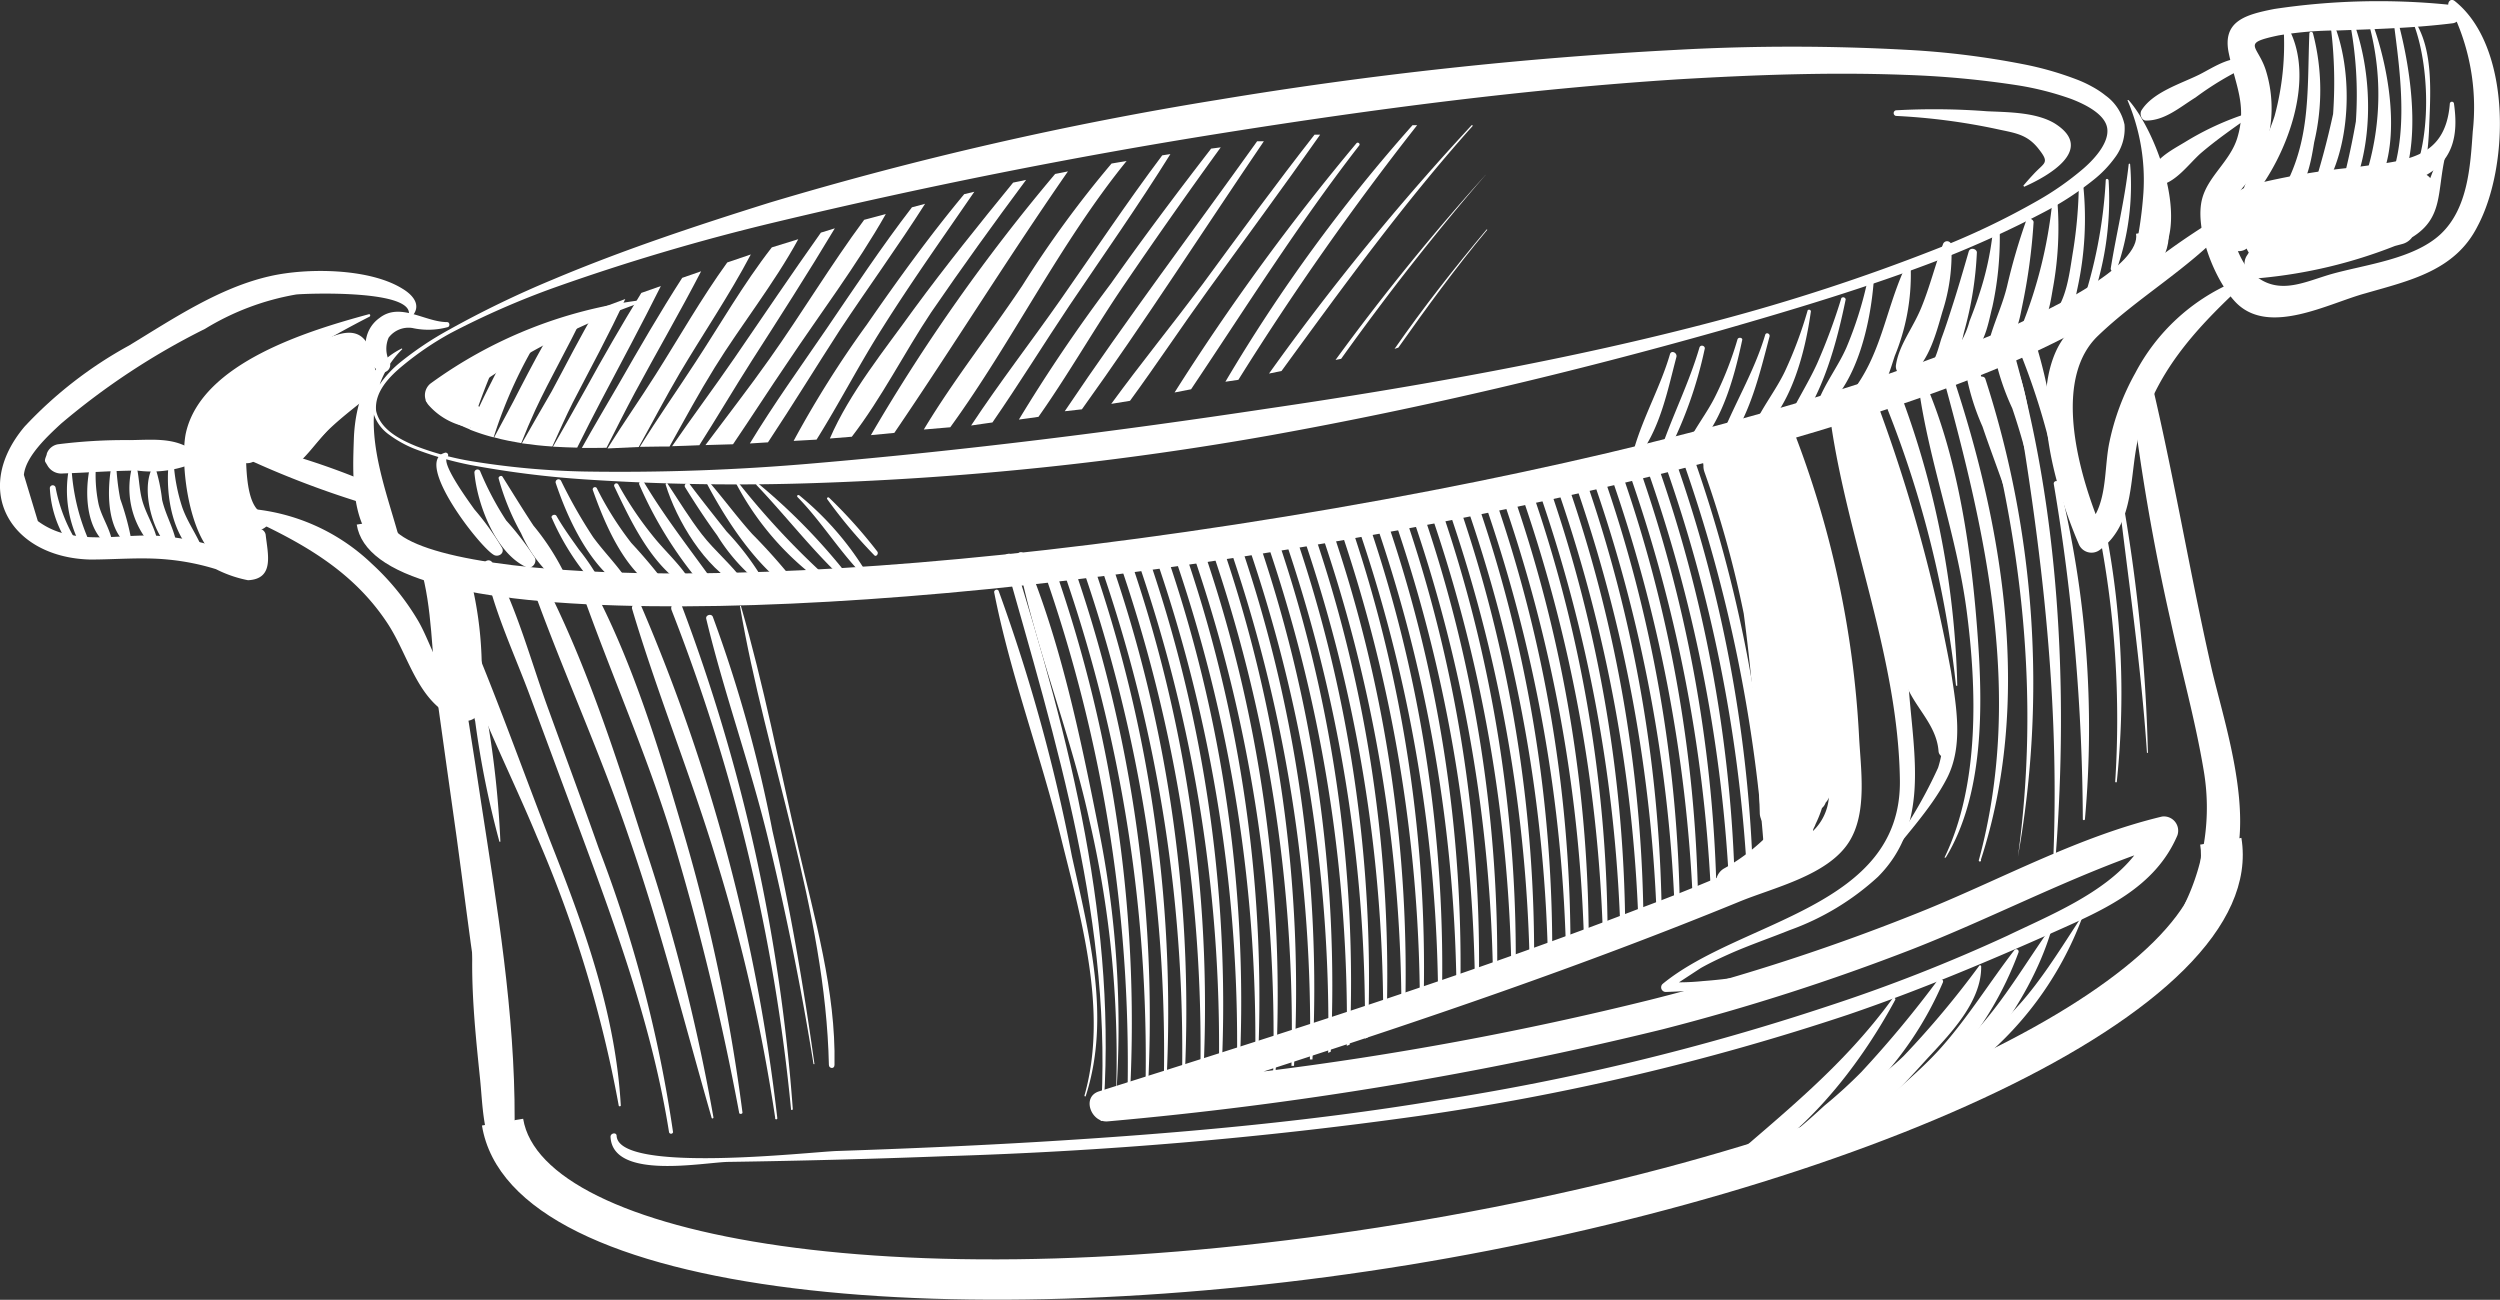<svg xmlns="http://www.w3.org/2000/svg" width="155.93" height="81.07" viewBox="0 0 155.93 81.07"><rect x="0" y="0" width="155.93" height="81.07" fill="#333333" stroke="none"/><defs><style>.cls-1{fill:#fff;}</style></defs><g id="Vrstva_2" data-name="Vrstva 2"><g id="Layer_1" data-name="Layer 1"><path class="cls-1" d="M23.46,25.63c.26,1.15,1.45,1.77,2.5,2.2a17.66,17.66,0,0,0,3.42.93,49.71,49.71,0,0,0,7.1.65,138.78,138.78,0,0,0,14.27-.51c9.48-.81,18.92-2,28.34-3.42,4.71-.69,9.41-1.46,14.09-2.35s9.34-1.91,13.94-3.13a123.61,123.61,0,0,0,13.57-4.44,47.65,47.65,0,0,0,6.41-3.05,18.17,18.17,0,0,0,2.85-2c.84-.73,1.61-1.7,1.48-2.52s-1.23-1.43-2.25-1.82a18.58,18.58,0,0,0-3.34-.85,58.49,58.49,0,0,0-7-.65c-4.72-.18-9.47,0-14.21.28-9.49.61-18.93,1.85-28.32,3.34s-18.73,3.36-28,5.58a135,135,0,0,0-13.68,4.05,51.25,51.25,0,0,0-6.53,2.86,19,19,0,0,0-2.95,2C24.27,23.5,23.34,24.46,23.46,25.63Zm-.2,0a2.52,2.52,0,0,1,.49-1.75A6.78,6.78,0,0,1,25,22.57a20.58,20.58,0,0,1,3-2,62.15,62.15,0,0,1,6.47-3.13c4.41-1.86,9-3.38,13.53-4.8a219.84,219.84,0,0,1,28-6.42,255.46,255.46,0,0,1,28.56-3.11,130.7,130.7,0,0,1,14.41,0,51.87,51.87,0,0,1,7.2.89A20,20,0,0,1,129.64,5a7.49,7.49,0,0,1,.86.41,5.42,5.42,0,0,1,.83.55,3,3,0,0,1,1.18,1.81,3,3,0,0,1-.59,2.05,7.05,7.05,0,0,1-1.33,1.39,18.76,18.76,0,0,1-3.06,2,63.29,63.29,0,0,1-6.58,3c-4.48,1.72-9.06,3.09-13.66,4.41-9.2,2.6-18.51,4.81-27.93,6.51a199.64,199.64,0,0,1-28.54,3,143.25,143.25,0,0,1-14.36-.23,60.93,60.93,0,0,1-7.13-.9,21,21,0,0,1-3.46-1,7.07,7.07,0,0,1-1.59-.88A2.58,2.58,0,0,1,23.26,25.66Z"/><path class="cls-1" d="M80.52,34.24c-14.88,2.43-29,3.7-39.89,3.57C29,37.67,22.78,36,22.25,32.72l2-.33c.59,3.65,22.16,5.35,55.92-.17s53.66-14,53.06-17.64l2-.33c.53,3.24-4.79,6.83-15.8,10.68C109.23,28.5,95.4,31.81,80.52,34.24Z"/><path class="cls-1" d="M87.82,78.9c-27,4.41-55.95,2.36-57.76-8.7l2.57-.42c1.19,7.29,23.48,11.67,54.77,6.55s51-16.35,49.83-23.65l2.57-.42C141.61,63.32,114.79,74.5,87.82,78.9Z"/><path class="cls-1" d="M25.07,21.73c-2.15,1.05-2.92,3.38-3,5.66-.07,2.12-.25,5.69,1.86,6.9.42.24,1.15,0,1-.61-1-3.75-3.16-8.6.16-11.9A0,0,0,0,0,25.07,21.73Z"/><path class="cls-1" d="M132.76,6.24s-.09,0-.07,0a12.61,12.61,0,0,1,1,5.77,25,25,0,0,1-.64,4.16c-.08.56.56.76.95.51C137,14.81,134.57,8.24,132.76,6.24Z"/><path class="cls-1" d="M26.41,35.25c-.09,0-.2.08-.17.18.72,2.43.69,5.42,1,7.94.41,3,.83,5.89,1.24,8.84.81,5.88,1.43,11.86,2.87,17.62.09.38.75.44.75,0C32.12,63.17,31,56.51,30,50c-.49-3.27-1-6.54-1.58-9.79C28.18,38.81,28.28,35.36,26.41,35.25Z"/><path class="cls-1" d="M33.45,72.05a5.42,5.42,0,0,1-1.84-4c-.17-1.39-.33-2.78-.51-4.18-.35-2.75-.5-5.59-1.08-8.3a.08.08,0,0,0-.16,0c-.76,3.77-.3,8,.09,11.8.23,2.33.15,5.49,3,6C33.72,73.46,34,72.46,33.45,72.05Z"/><path class="cls-1" d="M29.14,36.38a.43.43,0,0,0-.85.14A59.49,59.49,0,0,0,29.64,45a57.56,57.56,0,0,0,1.51,7.5,0,0,0,0,0,.06,0,60.81,60.81,0,0,0-.81-7.61A61.85,61.85,0,0,0,29.14,36.38Z"/><path class="cls-1" d="M137.92,41.61c-1.42-6.25-2.45-12.67-4-18.92-.35.53-.69,1.11-1,1.68a136.52,136.52,0,0,0,2.44,14.24c.68,3.15,1.56,6.27,2.09,9.45a13.75,13.75,0,0,1-1.17,8.29c-.24.59.48,1,.94.67C141.8,53.87,138.88,45.81,137.92,41.61Z"/><path class="cls-1" d="M153.1.06c-.21-.16-.4,0-.4.23a43.74,43.74,0,0,0-10.85.27c-1.77.35-3.25.74-2.84,2.74s1.16,3.26.53,5.32c-.45,1.44-1.8,2.36-2.18,3.75-.52,1.89.8,5.22,2.16,6.56,2.07,2,5.7,0,8-.63,2.78-.8,5.6-1.41,7-4.17C156.53,10.39,156.65,2.87,153.1.06Zm-.87,14.54c-1.67,1.56-4.65,1.89-6.8,2.49-1.85.53-3.63,1.56-5.31-.44a5.15,5.15,0,0,1-.78-4.12c.28-.66,1-1.26,1.38-1.92a8.22,8.22,0,0,0,.8-2.24,8,8,0,0,0-.2-4c-.51-1.57-1.57-1.66.79-2.16a22.3,22.3,0,0,1,3.74-.31c2.39-.09,4.75-.15,7.14-.45a.51.51,0,0,0,.24-.1,13.72,13.72,0,0,1,1,6.86C154.08,10.37,153.93,13,152.23,14.6Z"/><path class="cls-1" d="M152.8,6.48c-.29,3.59-3,3.53-5.87,3.95a42.76,42.76,0,0,0-6.4,1.08c-1.78.55-3.41,2.56-1.37,4a.82.82,0,0,0,1.11-1.19c-.46-.63,5.6-1.85,6-1.94A22.87,22.87,0,0,0,151,11.09c2-.95,2.35-2.6,2.06-4.62A.11.11,0,0,0,152.8,6.48Z"/><path class="cls-1" d="M140.29,3.79c-1-.46-2.21.41-3.13.87-1.16.57-2.88,1.09-3.59,2.22-.14.23,0,.65.29.64,1.17,0,2.11-.84,3.08-1.44a19.07,19.07,0,0,1,3.36-2C140.42,4,140.39,3.83,140.29,3.79Z"/><path class="cls-1" d="M139.32,17.59a12.47,12.47,0,0,0-6.14,5.68,15.1,15.1,0,0,0-1.61,4.3c-.3,1.4-.16,3.19-.86,4.5-1.3-3.45-2.49-8.61.15-11.13,2.49-2.39,5.57-4.13,7.95-6.67.29-.32-.17-.86-.54-.66a46,46,0,0,0-5.7,4.1c-1.51,1.17-3.35,2.28-4.24,4-1.73,3.45-.06,9,1.35,12.28a.86.86,0,0,0,1.3.3c2.27-1.69,1.79-4.72,2.44-7.18,1-3.81,3.41-6.47,6.2-9.09A.28.28,0,0,0,139.32,17.59Z"/><path class="cls-1" d="M22.53,31.35a3.64,3.64,0,0,1,0-.66c0-.09,0-.63,0-.79L22,29.7a46.07,46.07,0,0,0-6.71-2.07c-.41-.07-.68.59-.3.8A58,58,0,0,0,22.53,31.35Z"/><path class="cls-1" d="M28.8,35.19l-.24-.13a4.14,4.14,0,0,1-1.42-.12,17.92,17.92,0,0,1,1.19,7.78c-1.09-1-1.52-2.75-2.25-4a15.51,15.51,0,0,0-2.89-3.56,12.5,12.5,0,0,0-7.64-3.43.28.28,0,0,0-.13.54c3.47,1.6,6.62,3.35,8.77,6.64,1.39,2.13,1.91,5.15,4.59,6a.86.86,0,0,0,1.15-.7,23.67,23.67,0,0,0-.82-9Z"/><path class="cls-1" d="M140.21,7.06a17.8,17.8,0,0,0-3.94,1.81c-.92.55-2,1.1-2.23,2.19a.47.47,0,0,0,.54.52c1.08-.14,1.87-1.28,2.66-2,1-.86,2.06-1.59,3.12-2.34C140.5,7.19,140.35,7,140.21,7.06Z"/><path class="cls-1" d="M16.51,32.06c-1.07-.26-1.14-2.44-1.17-3.65a1.09,1.09,0,0,0,.26,0,.13.13,0,0,0,.11-.14c-.06-.4-.29-.51-.65-.68a.41.41,0,0,0-.53.24,6.42,6.42,0,0,0,.26,4.08c.28.7,1.09,1.6,1.84.91C16.86,32.63,16.86,32.15,16.51,32.06Z"/><path class="cls-1" d="M27.89,20.09c-1.39,0-2.94-1.27-4.23-.25a2.06,2.06,0,0,0-.05,3.31.47.47,0,0,0,.69-.58,1.74,1.74,0,0,1-.06-1.51,1.55,1.55,0,0,1,1.49-.6,4.59,4.59,0,0,0,2.21-.06C28.08,20.34,28.05,20.09,27.89,20.09Z"/><path class="cls-1" d="M25.09,18c-2.07-1.28-5.94-1.3-8.23-.78-3.17.71-6.06,2.66-8.81,4.33a25.9,25.9,0,0,0-6.52,5.06c-3.36,4-.83,8.16,4.09,8.29,1.62,0,3.23-.16,4.85,0a14.82,14.82,0,0,1,3,.6,7.6,7.6,0,0,0,2,.69c1.67-.08,1.23-1.65,1.1-2.84a.46.46,0,0,0-.88-.09,6.27,6.27,0,0,1-.18.85c.17.91-.11,1.07-.83.48L14,34.27a15.88,15.88,0,0,0-4.14-.85c-1.79-.11-3.64.3-5.41-.05a4.67,4.67,0,0,1-2.09-.87l-.87-2.88c.11-1.17,1.53-2.46,2.3-3.18a44.49,44.49,0,0,1,9-5.93,16.14,16.14,0,0,1,5.67-2.14c.43-.06,7.7-.36,7,1.39,0,.07.06.14.12.09C26.35,19.15,25.85,18.45,25.09,18Z"/><path class="cls-1" d="M23.39,23.84a14,14,0,0,0-3.57,2.1c-.92.71-2.27,1.68-2.59,2.84a.49.49,0,0,0,.65.61c1.06-.54,1.78-1.78,2.64-2.61s2.06-1.72,3.1-2.57C23.82,24.05,23.62,23.76,23.39,23.84Z"/><path class="cls-1" d="M23,19.6c-3.67,1-10.4,3-11.4,7.38-.5,2.21.48,9.69,4.13,8a.7.7,0,0,0-.41-1.32c-.78.09-1.8-2.46-1.93-3.1A12.27,12.27,0,0,1,13.12,29c-.16-2.21.69-3.34,2.29-4.63a62.3,62.3,0,0,1,7.64-4.62C23.12,19.71,23.1,19.57,23,19.6Z"/><path class="cls-1" d="M87.22,21.68c1.77-2.51,3.59-5,5.54-7.34,0,0,0-.08-.06,0-2,2.39-3.94,4.86-5.72,7.42Z"/><path class="cls-1" d="M83.65,22.38c2.86-4,5.85-7.83,9.07-11.54,0,0,0,0,0,0A145.37,145.37,0,0,0,83.3,22.45Z"/><path class="cls-1" d="M79.93,23.14c3.81-5.22,7.59-10.44,11.92-15.28,0,0,0-.09-.06-.05A156.92,156.92,0,0,0,79.15,23.3Z"/><path class="cls-1" d="M77.24,23.69A179.73,179.73,0,0,1,88.39,7.81l-.29,0a102.54,102.54,0,0,0-11.67,16Z"/><path class="cls-1" d="M74.29,24.28C77.72,19.16,81,13.94,84.78,9.07c.08-.11-.09-.24-.18-.13A145.3,145.3,0,0,0,73.26,24.48Z"/><path class="cls-1" d="M70.48,25c1.66-2.27,3.23-4.64,4.86-6.89,2.33-3.23,4.7-6.43,7-9.71l-.35,0c-2.41,3.08-4.71,6.23-7,9.35-1.85,2.47-3.84,4.92-5.68,7.44Z"/><path class="cls-1" d="M67.48,25.53c3.93-5.47,7.57-11.16,11.35-16.72l-.42,0c-4,5.6-8.15,11.11-12,16.84Z"/><path class="cls-1" d="M64.77,26c1.89-2.68,3.54-5.59,5.37-8.27q2.94-4.32,6-8.54l-.6.08c-2.14,2.77-4.24,5.57-6.26,8.43a101.33,101.33,0,0,0-5.73,8.47Z"/><path class="cls-1" d="M61.4,26.42l.5-.07c1.66-2.4,3.2-4.9,4.8-7.29,2.11-3.13,4.3-6.24,6.3-9.45l-.51.08c-2.2,2.93-4.24,6-6.34,9-1.82,2.6-3.81,5.17-5.58,7.85Z"/><path class="cls-1" d="M59.27,26.65c3.89-5.36,6.82-11.46,11-16.61l-.94.16a66.77,66.77,0,0,0-5.55,7.59c-2,3-4.31,5.92-6.16,9Z"/><path class="cls-1" d="M55.78,27c3.67-5.39,7.1-10.94,10.83-16.31l-.8.16A115,115,0,0,0,54.32,27.14Z"/><path class="cls-1" d="M53.13,27.24C55,24.81,56.4,22,58.08,19.48,60,16.68,62,13.91,64,11.22l-.81.17C61.06,14,59,16.56,57,19.28c-1.8,2.51-4,5.2-5.24,8.07Z"/><path class="cls-1" d="M50.93,27.42c1.44-2.3,2.7-4.76,4.13-7,1.82-2.89,3.79-5.66,5.71-8.46l-.63.15C58,14.68,56,17.45,54.07,20.24A64.86,64.86,0,0,0,49.5,27.5Z"/><path class="cls-1" d="M47.9,27.59c1.53-2.31,3-4.71,4.48-7,1.74-2.63,3.62-5.21,5.32-7.88l-.82.22C55,15.37,53.26,18,51.53,20.54c-1.6,2.34-3.28,4.68-4.76,7.12Z"/><path class="cls-1" d="M45.72,27.71c1.16-1.71,2.27-3.44,3.4-5.1,2-3,4.31-6.05,6.13-9.26l-1.35.36C51.82,16.52,50,19.56,48,22.38c-1.27,1.8-2.65,3.57-4,5.38Z"/><path class="cls-1" d="M43.62,27.77c1.12-1.76,2.18-3.56,3.27-5.27,1.75-2.73,3.51-5.47,5.18-8.26l-.87.27c-1.83,2.58-3.6,5.21-5.39,7.82-1.25,1.82-2.61,3.64-3.89,5.5C42.49,27.82,43.06,27.79,43.62,27.77Z"/><path class="cls-1" d="M41.32,27.85l.44,0c.93-1.67,1.84-3.35,2.82-4.93,1.62-2.62,3.69-5.21,5.21-8l-1.65.51c-1.77,2.27-3.27,4.89-4.76,7.16-1.11,1.71-2.35,3.47-3.47,5.28Z"/><path class="cls-1" d="M39.84,27.88c.87-1.56,1.7-3.15,2.57-4.63,1.44-2.43,3.09-4.85,4.42-7.38l-1.47.5c-1.62,2.24-3,4.68-4.47,7-.94,1.49-2,3-3,4.6Z"/><path class="cls-1" d="M37.83,27.93c.59-1.16,1.17-2.32,1.77-3.44,1.36-2.53,2.8-5,4.13-7.57l-1.18.41c-1.39,2.16-2.68,4.39-3.95,6.61-.76,1.31-1.55,2.64-2.31,4C36.81,27.94,37.32,27.94,37.83,27.93Z"/><path class="cls-1" d="M36,27.92c.5-1,1-2,1.53-3,1.24-2.35,2.5-4.7,3.69-7.08L40,18.27c-1.23,2-2.38,4-3.51,6.06-.65,1.17-1.32,2.34-2,3.53C35.05,27.89,35.54,27.91,36,27.92Z"/><path class="cls-1" d="M34.45,27.85c.43-.94.84-1.88,1.28-2.75C36.81,23,38,20.84,39,18.65l-1.82.68c-1,1.67-1.86,3.4-2.77,5.08-.57,1-1.24,2.13-1.86,3.24C33.19,27.74,33.82,27.81,34.45,27.85Z"/><path class="cls-1" d="M32.51,27.64c.28-.71.57-1.4.88-2.07.93-2,2.06-3.93,3-5.93l-1.82.7c-.78,1.29-1.48,2.63-2.16,3.94-.5,1-1.06,2-1.59,3C31.39,27.44,32,27.55,32.51,27.64Z"/><path class="cls-1" d="M30.79,27.28a28.24,28.24,0,0,1,3.1-6.66c-.6.24-1.23.49-1.86.76a25.08,25.08,0,0,0-1.36,2.41c-.51,1-1,2-1.38,3A12.56,12.56,0,0,0,30.79,27.28Z"/><path class="cls-1" d="M29.3,26.78l.38-1a43.32,43.32,0,0,1,1.67-4.15A32.8,32.8,0,0,0,27,24,6.33,6.33,0,0,0,26.55,25,8.35,8.35,0,0,0,29.3,26.78Z"/><path class="cls-1" d="M132.77,10.25c-.24,2.21-.77,4.32-1.12,6.5a.19.19,0,0,0,.36.09,15.85,15.85,0,0,0,.85-6.59C132.86,10.19,132.77,10.2,132.77,10.25Z"/><path class="cls-1" d="M131.34,11.23a29.64,29.64,0,0,1-1.55,8,.24.24,0,0,0,.45.17,19.23,19.23,0,0,0,1.28-8.12C131.52,11.13,131.35,11.13,131.34,11.23Z"/><path class="cls-1" d="M129.66,11.61a28.32,28.32,0,0,1-.35,4c-.23,1.35-.39,3.22-1.42,4.2-.16.15-.12.52.16.52,1.18,0,1.32-1.43,1.53-2.37a20.36,20.36,0,0,0,.36-6.37C129.93,11.45,129.66,11.45,129.66,11.61Z"/><path class="cls-1" d="M128,12.66a28.63,28.63,0,0,1-1.9,7.68.4.4,0,0,0,.54.51c1.06-.48,1.22-1.81,1.4-2.85a20.87,20.87,0,0,0,.29-5.35C128.35,12.45,128.06,12.48,128,12.66Z"/><path class="cls-1" d="M126.38,13.75a38.14,38.14,0,0,0-1.19,4.08c-.25,1.05-.69,2-1,3a.51.51,0,0,0,.68.63c.91-.42,1.07-1.43,1.25-2.33a36.36,36.36,0,0,0,.72-5.29A.26.26,0,0,0,126.38,13.75Z"/><path class="cls-1" d="M124.29,14.52a18.72,18.72,0,0,1-.84,3.83c-.18.57-.39,1.13-.61,1.69a5,5,0,0,1-.55,1.31.37.37,0,0,0-.1.43l0,.1a.51.51,0,0,0,.67.25c.95-.52,1.17-2.08,1.41-3a20.22,20.22,0,0,0,.46-4.52C124.77,14.27,124.32,14.21,124.29,14.52Z"/><path class="cls-1" d="M122.79,15.7c-.35,1.21-.7,2.42-1.09,3.61-.19.6-.39,1.21-.61,1.8-.09.26-.37,1.37-.59,1.48a.41.41,0,0,0-.23.44l0,.11a.57.57,0,0,0,.64.46c1.19-.26,1.35-2,1.62-3a21.83,21.83,0,0,0,.77-4.82C123.34,15.53,122.88,15.38,122.79,15.7Z"/><path class="cls-1" d="M120.32,18.29a22.13,22.13,0,0,1-1,2.94,10.44,10.44,0,0,0-1,2.64.34.34,0,0,0,.62.23,6.48,6.48,0,0,0,1.15-2.78c.26-1,.48-1.94.66-2.93C120.79,18.15,120.39,18.05,120.32,18.29Z"/><path class="cls-1" d="M121.2,15.2c-.5,1.32-.83,2.69-1.37,4s-1.4,2.33-1.58,3.6a.62.62,0,0,0,1,.54c1.08-.86,1.53-2.61,1.9-3.89a11.64,11.64,0,0,0,.56-4.18A.27.27,0,0,0,121.2,15.2Z"/><path class="cls-1" d="M118.74,16.86c-1.15,2.59-1.44,5.32-3.25,7.61a.46.46,0,0,0,.32.73c1.48.19,2-1.88,2.37-3a13.28,13.28,0,0,0,1-5.33C119.19,16.66,118.84,16.66,118.74,16.86Z"/><path class="cls-1" d="M116.46,17.6a23.44,23.44,0,0,1-1.3,4.09c-.52,1.18-1.35,2.23-1.79,3.44a.32.32,0,0,0,.49.36c2-1.76,2.79-5.3,3-7.85A.18.18,0,0,0,116.46,17.6Z"/><path class="cls-1" d="M114.85,18.59a37,37,0,0,1-1.51,4.08c-.6,1.32-1.42,2.55-2,3.88a.33.33,0,0,0,.58.31c1.77-2.21,2.64-5.46,3.2-8.19A.16.16,0,0,0,114.85,18.59Z"/><path class="cls-1" d="M112.75,19.35a26.05,26.05,0,0,1-1.42,3.81c-.58,1.22-1.48,2.31-2,3.56a.27.27,0,0,0,.42.3c2-1.7,2.86-5.14,3.2-7.61A.12.12,0,0,0,112.75,19.35Z"/><path class="cls-1" d="M110.1,20.88c-.7,2.36-2,4.43-2.87,6.71a.27.27,0,0,0,.47.25c1.46-1.94,2.06-4.55,2.67-6.85C110.42,20.81,110.16,20.7,110.1,20.88Z"/><path class="cls-1" d="M108.37,21.17A21.42,21.42,0,0,1,107,24.69c-.55,1.13-1.39,2.12-1.87,3.27a.24.24,0,0,0,.37.27c1.85-1.61,2.67-4.69,3.16-7C108.73,21.06,108.42,21,108.37,21.17Z"/><path class="cls-1" d="M106,21.67c-.63,2.16-1.64,4.16-2.37,6.27-.09.25.28.49.43.23a26.06,26.06,0,0,0,2.26-6.38C106.4,21.58,106.08,21.46,106,21.67Z"/><path class="cls-1" d="M104.16,22.09c-.58,2-1.67,3.91-2.25,5.94a.25.25,0,0,0,.44.24c1.25-1.76,1.68-4,2.21-6C104.63,22,104.24,21.82,104.16,22.09Z"/><path class="cls-1" d="M134.85,50.93c-5.13,1.23-9.78,3.78-14.63,5.77a129.85,129.85,0,0,1-17.29,5.66,203.88,203.88,0,0,1-24.12,4.47c10-3.22,19.93-6.6,29.65-10.58,2.12-.88,5.51-1.63,6.85-3.71,1.19-1.84.74-4.6.64-6.67A61.49,61.49,0,0,0,111.8,26.7a1,1,0,0,0-1.79.06c0,.08-.06.16-.1.24l-.13.08a2.82,2.82,0,0,0-1,1.77,1.24,1.24,0,0,0-.6-.07c0-.05,0-.11-.07-.17-.46-1.2-2.22-.36-1.8.83a65.77,65.77,0,0,1,2.45,8.83,119.86,119.86,0,0,1,1,12.42,1,1,0,0,0,.37.78v.76a12.22,12.22,0,0,1-2.6,1.94,1,1,0,0,0-.46.59q-2.37,1-4.77,1.89c-11.09,4.27-22.43,7.84-33.75,11.42-1.12.35-.48,2,.57,1.87A231,231,0,0,0,103.7,64.2a136.48,136.48,0,0,0,15.58-5c4.67-1.83,9.13-4.14,13.84-5.85-1.88,2.38-5.32,3.76-7.89,5A103,103,0,0,1,114,62.76a150.16,150.16,0,0,1-24.3,5.87C81.45,70,73.12,70.72,64.79,71.22c-4.2.25-8.4.43-12.6.57-1.7.06-13.58,1.43-13.73-.94,0-.25-.39-.18-.38.06.14,2.71,5.78,1.59,7.33,1.56q6.84-.1,13.66-.36a269.92,269.92,0,0,0,29.37-2.5,153.09,153.09,0,0,0,26.82-6.32c4.4-1.5,8.69-3.3,12.93-5.19,3.05-1.36,6.23-2.74,7.62-6A.89.89,0,0,0,134.85,50.93Zm-21.77.9c0-.14.12-.28.16-.43a6.91,6.91,0,0,0,.4-1,.76.76,0,0,0,.23-.34.87.87,0,0,0,.2-.32A3.25,3.25,0,0,1,113.08,51.83Z"/><path class="cls-1" d="M123.46,56.75c-5.69,1.72-11.23,4-17.23,4.44a15.11,15.11,0,0,1-1.51.08l1.36-.89c.62-.35,1.27-.65,1.92-.94,1.19-.52,2.42-.94,3.61-1.42a16.22,16.22,0,0,0,5.52-3.33c3.18-3.19,2.26-7.47,1.94-11.55-.43-5.57-1.63-11.88-4.34-16.83a.28.28,0,0,0-.52.16c1.09,7.38,4.19,14.65,4.29,22.19.11,8-9.92,8.7-14.8,12.71a.29.29,0,0,0,.22.5c6.75-.22,13.45-2.17,19.67-4.69C123.83,57.08,123.71,56.67,123.46,56.75Z"/><path class="cls-1" d="M117.21,25.49c-.26-.77-1.29-.41-1.42.23,0,.1,0,.19,0,.29a.78.78,0,0,0-1.22.76,27.72,27.72,0,0,0,1.1,4.21c.79,2.95,1.64,5.88,2.61,8.79a17.4,17.4,0,0,0,.49,2.59c.48,1.64,2,2.72,2.14,4.48a.41.41,0,0,0,.16.31,6.17,6.17,0,0,1-.19.74A28.94,28.94,0,0,1,117.12,54c-.08.13.11.26.19.14,1.33-1.82,3.1-3.6,4.13-5.61s.58-4.45.25-6.64A99.35,99.35,0,0,0,117.21,25.49Zm3.15,15.9c0-.26,0-.52-.08-.79.24.94.5,1.93.68,2.94l-.11-.24a8.19,8.19,0,0,1-.52-1.66A1,1,0,0,0,120.36,41.39Z"/><path class="cls-1" d="M118.58,36.79a.34.34,0,0,0-.6.27,23.81,23.81,0,0,0,1.29,3.54c.55,1.5,1,3,1.41,4.56.13.54,1,.41.85-.14C120.87,42.35,120.21,39,118.58,36.79Z"/><path class="cls-1" d="M110.07,26.78l-2.41.47a.94.94,0,0,0-.68,1.21l0,0a.75.75,0,0,0,.39,1.3,2.56,2.56,0,0,0,2-.78l1.21-.62A.85.85,0,0,0,110.07,26.78Z"/><path class="cls-1" d="M152.5,9.8c.05-.21-.28-.26-.36-.09-.19.42-.37.91-.56,1.4a.87.87,0,0,0-1.05-.24c-.8.34-1.62.67-2.43,1a8,8,0,0,1-2.41.21,5.3,5.3,0,0,0-2.1,0,3.61,3.61,0,0,0-.81.45s0,0,0-.08a1,1,0,0,0-1.7-.16c-.65.9-1.49,2.49-.82,3.46a1.74,1.74,0,0,1-.11.18.91.91,0,0,0,.87,1.41,30.43,30.43,0,0,0,8.36-2l.45-.12a1.11,1.11,0,0,0,.62-.42C152.39,13.6,152,12,152.5,9.8Z"/><path class="cls-1" d="M150.61,1.31c-.05-.07-.14,0-.11.07,1.17,2.89,1.3,8.82-1,11.21a.17.17,0,0,0,.22.27c1.48-1.1,1.69-2.94,1.78-4.67C151.58,6,151.83,3.18,150.61,1.31Z"/><path class="cls-1" d="M149.54,1.23a.13.13,0,0,0-.26,0c.45,3.51,1.16,8.16-.85,11.32a.3.3,0,0,0,.49.35C151.33,10.21,150.41,4.38,149.54,1.23Z"/><path class="cls-1" d="M147.87,1.17c0-.1-.22,0-.19.06a16.72,16.72,0,0,1-.76,11.41c-.09.2.18.37.34.24C150.22,10.41,149.08,4.25,147.87,1.17Z"/><path class="cls-1" d="M146.73,1.19c0-.11-.21-.05-.19.06a24,24,0,0,1,.4,6.33,47.23,47.23,0,0,1-1.3,5.5c0,.19.25.29.36.13C148.15,9.94,148.11,4.73,146.73,1.19Z"/><path class="cls-1" d="M145.47,1.25a.08.08,0,0,0-.15,0,28,28,0,0,1,.2,5.86,50.71,50.71,0,0,1-1.35,5c0,.25.32.36.46.17C146.69,9.54,146.85,4.38,145.47,1.25Z"/><path class="cls-1" d="M144.26,2.06a.12.12,0,0,0-.22,0c-.15,3.77.14,7.05-2,10.38a.25.25,0,0,0,.3.36c1.45-.65,1.77-2.51,2-3.93A14.05,14.05,0,0,0,144.26,2.06Z"/><path class="cls-1" d="M142.69,1.67c-.06-.11-.26-.11-.26,0a17.13,17.13,0,0,1-.56,5.57c-.53,1.64-1.44,3.11-2,4.73a.37.37,0,0,0,.65.35C142.63,9.74,144.5,4.87,142.69,1.67Z"/><path class="cls-1" d="M21,20.89c-.25.08-.51.17-.76.27a7.89,7.89,0,0,0-2.64,1.3,13.73,13.73,0,0,0-1.94,1.44c-1.36.33-2.47,2.53-3.11,3.45a1,1,0,0,0,.14,1.27c-.48,2.19.91,4.58,2.19,6.37.74,1,2.27-.22,1.53-1.27a11.51,11.51,0,0,1-1-1.7A5.62,5.62,0,0,0,15,30.57a12.5,12.5,0,0,1-.19-1.94.83.83,0,0,0,1,.16l.2-.13c1.9,2,4.9-2.51,6-3.78a.57.57,0,0,0,.14-.37,1.84,1.84,0,0,1,.65-.19.81.81,0,0,0,.66-.92C23.19,21.72,22.85,20.3,21,20.89Z"/><path class="cls-1" d="M11.89,28c-1.13-.73-2.49-.56-3.81-.55a33.36,33.36,0,0,0-4.46.26.9.9,0,0,0-.7.58c0,.13-.18.38-.09.53l.11.18a1,1,0,0,0,1,.53c1.54-.05,3.07-.17,4.61-.18A6.86,6.86,0,0,0,11.79,29,.6.6,0,0,0,11.89,28Z"/><path class="cls-1" d="M11.37,31.65a11.27,11.27,0,0,1-.55-3c0-.16-.25-.14-.27,0-.25,1.86.07,4.39,1.45,5.8a.34.34,0,0,0,.57-.36C12.21,33.26,11.68,32.53,11.37,31.65Z"/><path class="cls-1" d="M10.11,31.17a10.36,10.36,0,0,0-.45-2.09.06.06,0,0,0-.1,0c-.76,1.22-.15,3.67.69,4.73.22.28.77.07.67-.3C10.7,32.71,10.3,32,10.11,31.17Z"/><path class="cls-1" d="M8.85,31.13c-.19-.74-.17-1.53-.39-2.26,0-.08-.13-.05-.15,0a5.33,5.33,0,0,0,1,5c.2.18.52-.06.47-.3C9.58,32.74,9.07,32,8.85,31.13Z"/><path class="cls-1" d="M7.5,31.12a14.81,14.81,0,0,1-.26-2.4c0-.14-.2-.11-.22,0-.32,1.42-.44,3.84.66,5a.27.27,0,0,0,.48-.21A16.82,16.82,0,0,0,7.5,31.12Z"/><path class="cls-1" d="M6.15,31.45A8.87,8.87,0,0,1,6,28.83c0-.16-.25-.25-.3-.07-.42,1.51-.46,4,.88,5.13a.25.25,0,0,0,.39-.24C6.8,32.88,6.33,32.21,6.15,31.45Z"/><path class="cls-1" d="M4.46,29.18a.08.08,0,0,0-.15,0,7.33,7.33,0,0,0,.77,4.93c.19.3.6,0,.5-.31A13.1,13.1,0,0,1,4.46,29.18Z"/><path class="cls-1" d="M4.56,33.42a10,10,0,0,1-1.09-3,.18.18,0,0,0-.36.06,6.87,6.87,0,0,0,1,3.21C4.25,33.93,4.73,33.73,4.56,33.42Z"/><path class="cls-1" d="M49.77,52.79c-1.15-5-2.14-10.1-3.56-15,0,0-.07,0-.06,0,1.61,9.49,5.34,19,5.55,28.63,0,.23.35.28.35,0C52.14,61.81,50.8,57.26,49.77,52.79Z"/><path class="cls-1" d="M48.18,51.83a85.63,85.63,0,0,0-3.72-13.36c-.09-.22-.47-.11-.41.13,1.11,4.63,2.75,9.13,3.87,13.77s2.07,9.32,2.82,14c0,0,.07,0,.06,0C50.12,61.5,49.29,56.65,48.18,51.83Z"/><path class="cls-1" d="M42.52,37.77c-.15-.41-.79-.12-.63.29A116,116,0,0,1,49.34,69.2c0,.07.12,0,.11,0A111.78,111.78,0,0,0,42.52,37.77Z"/><path class="cls-1" d="M40,37.81c-.13-.3-.67-.15-.57.18C41,43.27,43.1,48.38,44.69,53.66a109.15,109.15,0,0,1,3.66,16.06.07.07,0,1,0,.13,0A113.76,113.76,0,0,0,40,37.81Z"/><path class="cls-1" d="M42.68,52.08c-1.55-5.3-3.23-10.89-5.86-15.76a.35.35,0,0,0-.63.29c1.94,5.54,4.36,10.85,6,16.5A164.59,164.59,0,0,1,46.1,69.39c0,.13.22.1.21,0A113,113,0,0,0,42.68,52.08Z"/><path class="cls-1" d="M40.2,52.74C38.37,47,36.46,41,33.62,35.65A.36.36,0,0,0,33,36c1.91,5.45,4.36,10.71,6.22,16.2,2,5.77,3.48,11.65,5.16,17.5a.06.06,0,1,0,.12,0A118.67,118.67,0,0,0,40.2,52.74Z"/><path class="cls-1" d="M37.34,52.9c-1-2.84-2.05-5.67-3.08-8.51-1.11-3-2-6.47-3.56-9.31-.13-.23-.53-.14-.48.15.54,2.79,1.84,5.49,2.83,8.16s2.09,5.64,3.14,8.46C38.47,58,40.7,64.14,41.73,70.62a.13.13,0,0,0,.25,0A82.7,82.7,0,0,0,37.34,52.9Z"/><path class="cls-1" d="M34.59,53.15c-2.1-5.34-4-10.87-6.37-16.1a.25.25,0,0,0-.47.14c1,5.16,3.73,10.14,5.74,15a76.87,76.87,0,0,1,5.1,16.76c0,.08.14.06.13,0C38.41,63.44,36.57,58.19,34.59,53.15Z"/><path class="cls-1" d="M66.86,53.42a108.85,108.85,0,0,0-4.57-16.56c-.06-.15-.31-.07-.28.09,1,5.1,2.88,10.08,4.13,15.15s3,10.94,1.5,16.23c0,.06.07.1.09,0C69.29,63.47,67.94,58.28,66.86,53.42Z"/><path class="cls-1" d="M63.16,34.69c-.09-.29-.6-.14-.52.16,3.23,11.45,6.85,22.93,6,35,0,.08.13.1.13,0C69.78,57.86,66.72,46.06,63.16,34.69Z"/><path class="cls-1" d="M68.48,51.47c-1.11-5.58-2.37-11.66-4.61-16.91a.23.23,0,0,0-.43.13c1.07,5.53,3.28,10.87,4.49,16.4a65.38,65.38,0,0,1,1.66,17.63s0,0,0,0A62.09,62.09,0,0,0,68.48,51.47Z"/><path class="cls-1" d="M71.43,68.92l.11,0a85.68,85.68,0,0,0-4.71-34c-.15-.43-.79-.13-.64.29A92.6,92.6,0,0,1,71.42,68.9S71.43,68.91,71.43,68.92Z"/><path class="cls-1" d="M70.32,69.25l.1,0a85.87,85.87,0,0,0-4.7-34c-.15-.42-.79-.13-.64.3A92.75,92.75,0,0,1,70.3,69.23Z"/><path class="cls-1" d="M72.56,68.61l.13,0A85.84,85.84,0,0,0,68,34.65c-.15-.42-.78-.13-.64.3A92.44,92.44,0,0,1,72.56,68.61Z"/><path class="cls-1" d="M73.7,68.33l.13,0a85.86,85.86,0,0,0-4.71-33.83c-.15-.43-.79-.14-.64.29A92.62,92.62,0,0,1,73.7,68.33Z"/><path class="cls-1" d="M74.84,68.06,75,68a85.86,85.86,0,0,0-4.72-33.75c-.15-.43-.79-.13-.64.29A92.63,92.63,0,0,1,74.84,68.06Z"/><path class="cls-1" d="M76,67.79l.14,0A85.86,85.86,0,0,0,71.4,34.09c-.15-.42-.79-.13-.64.3A92.58,92.58,0,0,1,76,67.79Z"/><path class="cls-1" d="M77.13,67.51l.14,0a85.87,85.87,0,0,0-4.73-33.56c-.15-.43-.79-.14-.64.29A92.76,92.76,0,0,1,77.13,67.51Z"/><path class="cls-1" d="M78.27,67.2l.14,0a85.79,85.79,0,0,0-4.73-33.43c-.15-.43-.79-.13-.64.29A92.58,92.58,0,0,1,78.27,67.2Z"/><path class="cls-1" d="M79.41,66.86l.15,0a85.82,85.82,0,0,0-4.74-33.28c-.15-.42-.79-.13-.64.3A92.56,92.56,0,0,1,79.41,66.86Z"/><path class="cls-1" d="M80.55,66.48l.16,0A85.74,85.74,0,0,0,76,33.35c-.15-.43-.79-.13-.64.29A92.49,92.49,0,0,1,80.55,66.48Z"/><path class="cls-1" d="M81.7,66.08l.16,0A85.67,85.67,0,0,0,77.1,33.16c-.15-.43-.78-.13-.64.29A92.7,92.7,0,0,1,81.7,66.08Z"/><path class="cls-1" d="M82.84,65.67,83,65.6A86,86,0,0,0,78.25,33c-.15-.42-.79-.13-.64.3A92.61,92.61,0,0,1,82.84,65.67Z"/><path class="cls-1" d="M84,65.23l.18-.07a85.92,85.92,0,0,0-4.77-32.37c-.15-.43-.79-.13-.64.29A92.61,92.61,0,0,1,84,65.23Z"/><path class="cls-1" d="M85.13,64.78l.18-.07A85.76,85.76,0,0,0,80.53,32.6c-.15-.43-.79-.13-.64.29A92.86,92.86,0,0,1,85.13,64.78Z"/><path class="cls-1" d="M86.27,64.32l.19-.08a85.59,85.59,0,0,0-4.79-31.83c-.15-.42-.79-.13-.64.3A92.76,92.76,0,0,1,86.27,64.32Z"/><path class="cls-1" d="M87.41,63.86l.21-.09a85.74,85.74,0,0,0-4.81-31.54c-.15-.43-.79-.13-.64.29A92.69,92.69,0,0,1,87.41,63.86Z"/><path class="cls-1" d="M88.56,63.39l.21-.09A86,86,0,0,0,84,32c-.15-.43-.79-.13-.64.29A92.88,92.88,0,0,1,88.56,63.39Z"/><path class="cls-1" d="M89.7,62.92l.22-.09a85.82,85.82,0,0,0-4.83-31c-.15-.42-.79-.13-.64.3A92.47,92.47,0,0,1,89.7,62.92Z"/><path class="cls-1" d="M90.85,62.46l.22-.09a85.63,85.63,0,0,0-4.84-30.7c-.15-.43-.78-.13-.64.29A92.79,92.79,0,0,1,90.85,62.46Z"/><path class="cls-1" d="M92,62l.23-.09a85.86,85.86,0,0,0-4.84-30.45c-.15-.43-.79-.13-.64.29A92.62,92.62,0,0,1,92,62Z"/><path class="cls-1" d="M93.13,61.58l.24-.09a85.9,85.9,0,0,0-4.85-30.2c-.15-.42-.79-.13-.64.3A92.72,92.72,0,0,1,93.13,61.58Z"/><path class="cls-1" d="M94.28,61.16l.25-.09a86,86,0,0,0-4.87-30c-.15-.43-.79-.13-.64.29A92.76,92.76,0,0,1,94.28,61.16Z"/><path class="cls-1" d="M95.42,60.75l.26-.09A86.2,86.2,0,0,0,90.8,30.92c-.15-.42-.79-.13-.64.3A92.7,92.7,0,0,1,95.42,60.75Z"/><path class="cls-1" d="M96.56,60.35l.25-.09a85.76,85.76,0,0,0-4.87-29.53c-.15-.42-.79-.13-.64.3A92.64,92.64,0,0,1,96.56,60.35Z"/><path class="cls-1" d="M97.69,60l.26-.09a85.74,85.74,0,0,0-4.87-29.32c-.15-.43-.79-.13-.64.29A92.58,92.58,0,0,1,97.69,60Z"/><path class="cls-1" d="M98.82,59.57l.27-.09a85.61,85.61,0,0,0-4.87-29.12c-.15-.42-.79-.13-.64.3A92.43,92.43,0,0,1,98.82,59.57Z"/><path class="cls-1" d="M100,59.19l.27-.09a85.66,85.66,0,0,0-4.87-28.92c-.15-.43-.78-.14-.63.29A92.69,92.69,0,0,1,100,59.19Z"/><path class="cls-1" d="M101.09,58.81l.12,0,.16-.05A85.89,85.89,0,0,0,96.51,30c-.15-.43-.79-.13-.64.29A92.72,92.72,0,0,1,101.09,58.81Z"/><path class="cls-1" d="M102.22,58.44l.29-.1A85.85,85.85,0,0,0,97.65,29.8c-.15-.42-.79-.13-.64.3A92.36,92.36,0,0,1,102.22,58.44Z"/><path class="cls-1" d="M103.36,58l.29-.1a86.11,86.11,0,0,0-4.86-28.32c-.15-.43-.79-.14-.64.29A92.65,92.65,0,0,1,103.36,58Z"/><path class="cls-1" d="M104.48,57.43l.3-.32a85.85,85.85,0,0,0-4.85-27.68c-.15-.43-.79-.13-.64.29A92.48,92.48,0,0,1,104.48,57.43Z"/><path class="cls-1" d="M105.59,56.3l.32-.28a85.49,85.49,0,0,0-4.84-26.78c-.15-.42-.79-.13-.64.3A92.5,92.5,0,0,1,105.59,56.3Z"/><path class="cls-1" d="M106.7,55.4l.35-.25a86,86,0,0,0-4.84-26.09c-.15-.43-.79-.13-.64.29A92.22,92.22,0,0,1,106.7,55.4Z"/><path class="cls-1" d="M107.82,54.65l.36-.2a85.86,85.86,0,0,0-4.83-25.58c-.15-.43-.79-.13-.64.29A92.14,92.14,0,0,1,107.82,54.65Z"/><path class="cls-1" d="M108.94,54.05l.37-.19a85.93,85.93,0,0,0-4.82-25.18c-.15-.42-.78-.13-.63.3A92.51,92.51,0,0,1,108.94,54.05Z"/><path class="cls-1" d="M110.06,53.52l.06,0,.31-.11a85.9,85.9,0,0,0-4.79-24.88c-.15-.43-.79-.13-.64.29A93.32,93.32,0,0,1,110.06,53.52Z"/><path class="cls-1" d="M111.19,53.19l.38,0a85.7,85.7,0,0,0-4.79-24.85c-.15-.43-.79-.13-.64.29A93.09,93.09,0,0,1,111.19,53.19Z"/><path class="cls-1" d="M39.84,18.74a28.27,28.27,0,0,0-13,5.19.94.94,0,0,0-.13,1.31,4.24,4.24,0,0,0,2.89,1.45A.7.7,0,0,0,30,25.44c-.39-.25-.77-.49-1.14-.75a43.57,43.57,0,0,1,11-5.78A.09.09,0,0,0,39.84,18.74Z"/><path class="cls-1" d="M54.69,32.4s0,0,0,0L56,34A0,0,0,0,0,56,34Z"/><path class="cls-1" d="M54.72,34.4a31,31,0,0,0-3-3.35c-.07-.07-.18,0-.12.09a30.75,30.75,0,0,0,2.93,3.49C54.64,34.76,54.82,34.54,54.72,34.4Z"/><path class="cls-1" d="M49.86,30.9c-.07-.06-.19,0-.12.1,1.46,1.49,2.56,3.3,4,4.79a.15.15,0,0,0,.25-.16A18.81,18.81,0,0,0,49.86,30.9Z"/><path class="cls-1" d="M52.88,35.89a37.52,37.52,0,0,0-5.6-5.74c-.06-.06-.15,0-.1.1,1.84,1.93,3.5,4.1,5.45,5.91C52.79,36.31,53,36.05,52.88,35.89Z"/><path class="cls-1" d="M51.23,35.7a49.32,49.32,0,0,1-5.32-5.78.06.06,0,0,0-.09.06,17.92,17.92,0,0,0,5.07,6.07C51.11,36.21,51.43,35.9,51.23,35.7Z"/><path class="cls-1" d="M49.67,36.42a36.62,36.62,0,0,0-2.75-3.11c-.9-1-1.74-2.14-2.64-3.19-.06-.08-.21,0-.16.1,1.21,2.29,3.05,5.09,5.22,6.56A.25.25,0,0,0,49.67,36.42Z"/><path class="cls-1" d="M45.32,33.15c-.79-1-1.55-1.95-2.3-2.95-.11-.16-.4,0-.29.19.62,1,1.27,2,2,3A11.65,11.65,0,0,0,47,36.07a.25.25,0,0,0,.36-.3A17.28,17.28,0,0,0,45.32,33.15Z"/><path class="cls-1" d="M46.34,36.21c-.72-1-1.78-1.87-2.56-2.88s-1.44-2.1-2.15-3.17c0-.08-.14,0-.11.07.68,2.23,2.45,5.19,4.58,6.31C46.31,36.65,46.44,36.36,46.34,36.21Z"/><path class="cls-1" d="M44.43,36.2c-1.44-2-3-4-4.25-6.1-.11-.17-.39-.06-.3.14a25.23,25.23,0,0,0,4,6.37A.32.32,0,0,0,44.43,36.2Z"/><path class="cls-1" d="M42.9,36c-.63-.94-1.51-1.72-2.21-2.61a21.78,21.78,0,0,1-2.13-3.18.14.14,0,0,0-.25.12c1,2.1,2.23,4.74,4.22,6.07A.28.28,0,0,0,42.9,36Z"/><path class="cls-1" d="M41.53,36.43a32.37,32.37,0,0,0-2.15-2.56,20.39,20.39,0,0,1-2.16-3.43.14.14,0,0,0-.25.11c.75,2.13,2,5.11,4.1,6.26C41.3,36.94,41.71,36.73,41.53,36.43Z"/><path class="cls-1" d="M37,33.51A31.06,31.06,0,0,1,35,30a.18.18,0,0,0-.33.15c.73,2.17,2,4.91,3.93,6.31.22.17.6-.1.45-.37C38.45,35.2,37.66,34.41,37,33.51Z"/><path class="cls-1" d="M36.12,34.29c-.49-.69-1-1.39-1.41-2.11-.11-.17-.39,0-.29.13a15.68,15.68,0,0,0,2.45,3.92c.18.18.53,0,.41-.25A13.68,13.68,0,0,0,36.12,34.29Z"/><path class="cls-1" d="M33.27,32.78c-.66-1-1.27-2-1.93-3.05-.07-.11-.27,0-.24.11a15.19,15.19,0,0,0,1.4,3.42,8.13,8.13,0,0,0,2,2.77.4.4,0,0,0,.59-.49A15.07,15.07,0,0,0,33.27,32.78Z"/><path class="cls-1" d="M31.57,32.46a19,19,0,0,1-1.63-3.09.19.19,0,0,0-.35.11c.17,1.95,1.31,5,3.23,5.89.34.16.69-.25.54-.58A18.75,18.75,0,0,0,31.57,32.46Z"/><path class="cls-1" d="M29.58,31.76c-.21-.31-2.09-2.83-1.69-3.24a.16.16,0,0,0-.17-.27c-1.91.58,2.19,5.86,3.08,6.36.28.16.68-.09.52-.43A17,17,0,0,0,29.58,31.76Z"/><path class="cls-1" d="M132.32,30.75c0-.13-.23-.1-.21,0,.63,5.41,1.44,10.77,1.8,16.21,0,0,.06,0,.06,0A105,105,0,0,0,132.32,30.75Z"/><path class="cls-1" d="M131.36,33.17c-.06-.27-.48-.2-.43.07a60.65,60.65,0,0,1,1,15.51c0,.06.1.07.1,0A53.28,53.28,0,0,0,131.36,33.17Z"/><path class="cls-1" d="M128.44,30.15c-.05-.22-.38-.18-.34.05a128.43,128.43,0,0,1,1.81,20.91.07.07,0,0,0,.13,0A63.49,63.49,0,0,0,128.44,30.15Z"/><path class="cls-1" d="M125.55,21.76c-.06-.21-.38-.17-.34,0,1.88,10.54,3.28,20.71,2.87,31.47a.08.08,0,0,0,.15,0C129,42.92,128.46,31.79,125.55,21.76Z"/><path class="cls-1" d="M123.83,23.63c-.09-.26-.54-.12-.47.15,2.74,9.77,3.89,19.55,2.5,29.66,0,0,0,0,0,0A61.67,61.67,0,0,0,123.83,23.63Z"/><path class="cls-1" d="M121.76,23.32c-.1-.32-.66-.16-.57.18,2.72,9.91,5,19.93,2.24,30.13a.07.07,0,1,0,.12,0C126.75,43.81,125,33,121.76,23.32Z"/><path class="cls-1" d="M120.14,24a.25.25,0,0,0-.47.14c.65,4.71,2.38,9.23,3,14s.82,10.8-1.39,15.35a0,0,0,0,0,.08,0c2.36-3.88,2.32-9.32,2-13.71C123,34.68,122.19,28.75,120.14,24Z"/><path class="cls-1" d="M118.7,25c-.23-.63-1.22-.19-1,.45A65.72,65.72,0,0,1,122,42.77s.08,0,.08,0A55.29,55.29,0,0,0,118.7,25Z"/><path class="cls-1" d="M124.26,26.4a14.58,14.58,0,0,0-1-3.75.37.37,0,0,0-.71.21,14.71,14.71,0,0,0,1.1,3.74c.47,1.39,1,2.77,1.47,4.14,0,.06.1,0,.09,0C124.88,29.27,124.58,27.84,124.26,26.4Z"/><path class="cls-1" d="M125,21.48a.38.38,0,0,0-.67.31,15.33,15.33,0,0,0,1.18,3.68,43.75,43.75,0,0,1,1.34,4.86c0,.06.1.05.09,0C126.76,27.67,126.66,23.67,125,21.48Z"/><path class="cls-1" d="M127,21.5v-.1a.55.55,0,0,0-.48-.6h-.1a.58.58,0,0,0-.58.8,42.85,42.85,0,0,1,2.33,7.5.07.07,0,0,0,.13,0A30.51,30.51,0,0,0,127,21.5Z"/><path class="cls-1" d="M128.16,7.7C127,7,125.28,7,123.94,6.94a43.22,43.22,0,0,0-5.69-.06.18.18,0,0,0,0,.35,39.25,39.25,0,0,1,6.2.8c1.15.26,1.94.3,2.68,1.23s.4.85-.29,1.6c-.27.29-.35.38-.64.72a0,0,0,0,0,.05.07C127.72,11,130.73,9.32,128.16,7.7Z"/><path class="cls-1" d="M129.86,57.14c-1.09,1.65-2.11,3.33-3.36,4.87s-2.76,2.83-4.06,4.32c-.21.25.16.53.39.37a21.2,21.2,0,0,0,7.07-9.54S129.88,57.12,129.86,57.14Z"/><path class="cls-1" d="M127.7,58.15c-1.3,1.86-2.46,3.8-3.93,5.55-1.6,1.91-3.59,3.34-5.27,5.14-.29.31,0,.92.43.69,4-2,7.64-7.08,8.95-11.29A.1.1,0,0,0,127.7,58.15Z"/><path class="cls-1" d="M125.64,59.26c-1.54,2-2.86,4.15-4.54,6.05s-3.78,3.35-5.45,5.23c-.3.34.17.84.55.66,2.19-1,4-3.11,5.56-4.94a21.23,21.23,0,0,0,4.14-6.86A.15.15,0,0,0,125.64,59.26Z"/><path class="cls-1" d="M123.46,60.22a57.54,57.54,0,0,1-4.72,5.64c-1.58,1.53-3.6,2.73-5,4.41-.3.36.15.77.51.63,2.29-.83,4.26-3,5.88-4.79,1.43-1.55,3.47-3.58,3.44-5.84A.07.07,0,0,0,123.46,60.22Z"/><path class="cls-1" d="M120.87,61.12a67.44,67.44,0,0,1-4.78,5.75,29.35,29.35,0,0,1-2.26,2.06c-.36.31-2.56,2.42-3.07,2.3-.34-.08-.57.35-.45.63l.08.19a.58.58,0,0,0,.59.31c2.11-.17,4.52-3.13,5.86-4.57a21.57,21.57,0,0,0,4.34-6.51C121.26,61.09,121,61,120.87,61.12Z"/><path class="cls-1" d="M118.05,62.27c-3.07,4.23-6.8,7.15-10.68,10.53a.38.38,0,0,0,.4.63c4.51-2.2,8.11-6.75,10.44-11.07C118.26,62.27,118.11,62.19,118.05,62.27Z"/></g></g></svg>